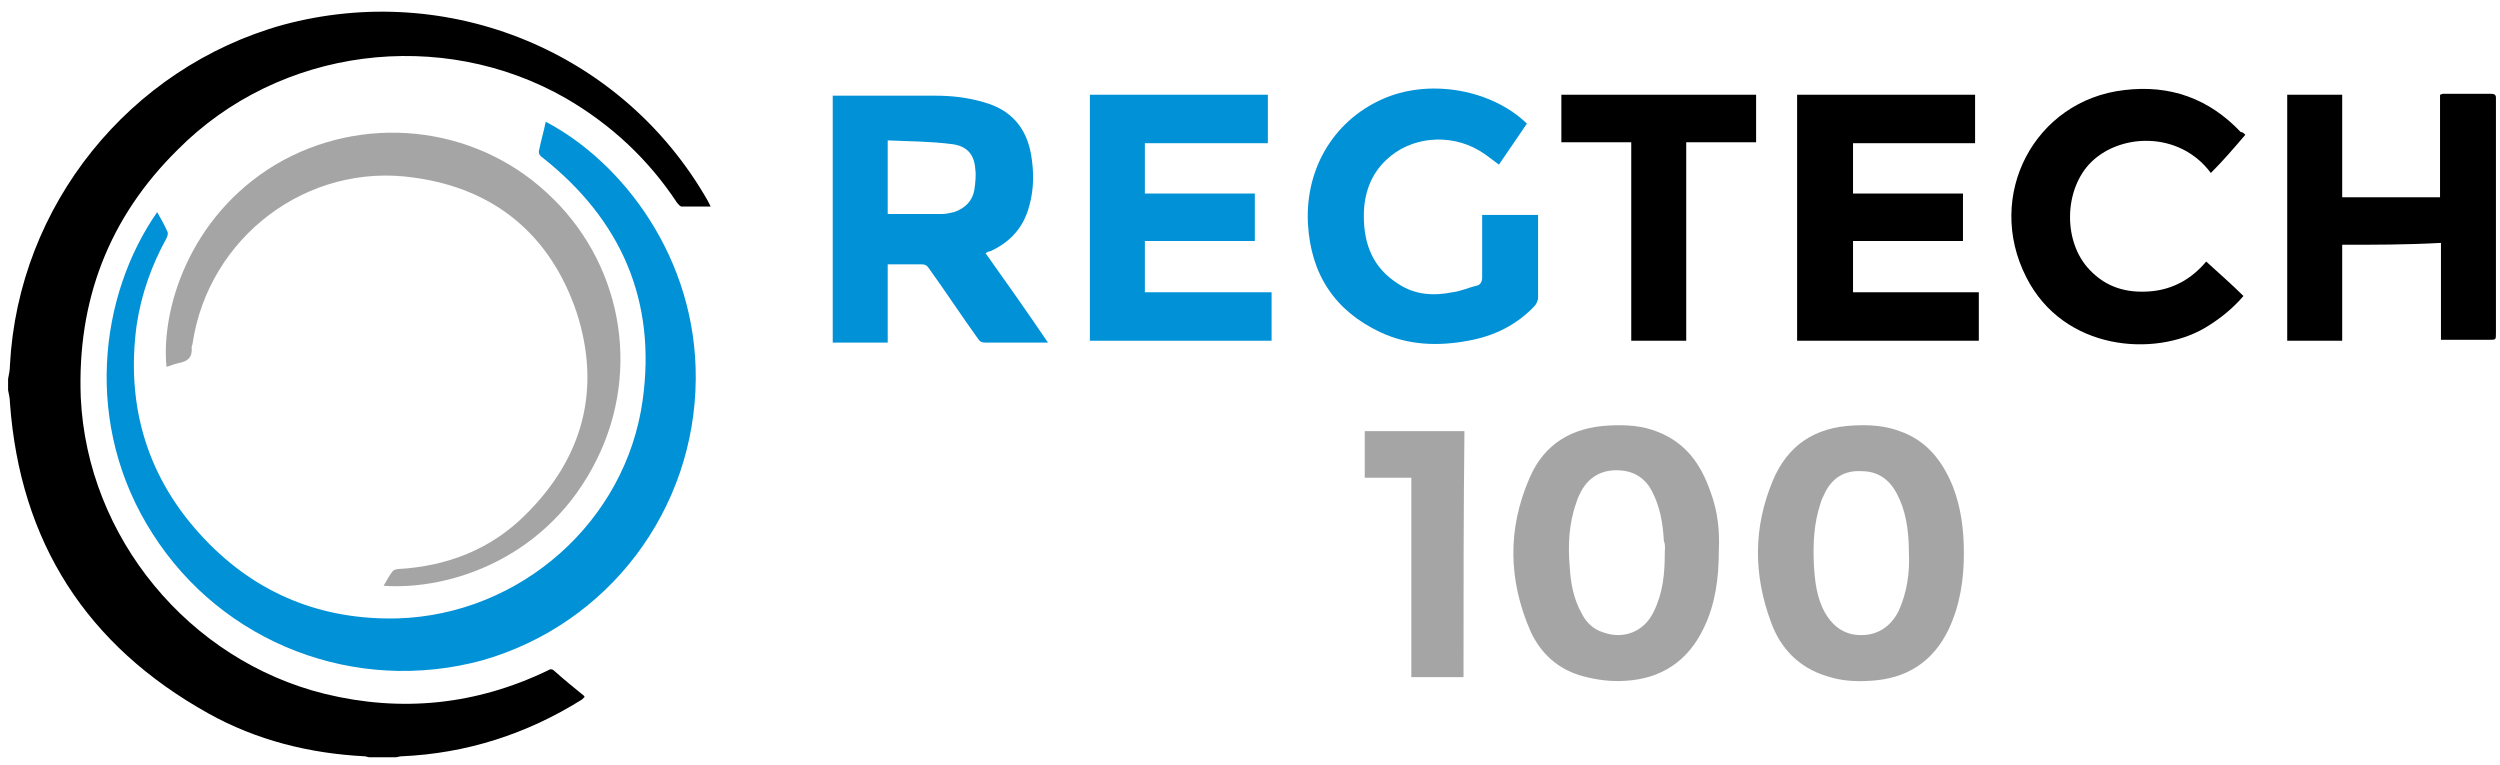 <svg width="206" height="63" viewBox="0 0 206 63" fill="none" xmlns="http://www.w3.org/2000/svg">
<path d="M0.666 31.224C0.743 30.84 0.82 30.457 0.82 30.073C1.511 16.943 10.647 5.58 23.316 2.048C36.983 -1.637 51.34 4.275 58.327 16.559C58.404 16.713 58.481 16.867 58.557 17.02C57.713 17.02 56.945 17.02 56.177 17.02C56.024 17.02 55.87 16.79 55.793 16.713C53.413 13.104 50.342 10.264 46.657 8.114C36.368 2.202 23.009 3.891 14.64 12.337C8.958 17.942 6.348 24.775 6.655 32.76C7.192 44.277 15.561 54.412 26.771 57.176C33.067 58.711 39.209 58.097 45.121 55.256C45.352 55.103 45.505 55.103 45.735 55.333C46.503 56.024 47.271 56.638 48.115 57.329C48.115 57.329 48.115 57.406 48.192 57.406C48.115 57.483 48.039 57.56 47.962 57.636C43.432 60.477 38.441 62.09 33.067 62.32C32.913 62.32 32.76 62.397 32.606 62.397C31.915 62.397 31.147 62.397 30.456 62.397C30.303 62.397 30.149 62.32 30.072 62.32C25.543 62.09 21.166 61.015 17.174 58.788C7.115 53.183 1.664 44.661 0.82 33.221C0.82 32.837 0.743 32.53 0.666 32.146C0.666 31.839 0.666 31.532 0.666 31.224Z" fill="black"/>
<path d="M12.951 17.48C13.258 18.017 13.565 18.555 13.796 19.092C13.873 19.246 13.796 19.476 13.719 19.63C12.49 21.856 11.646 24.236 11.262 26.77C10.341 33.527 12.183 39.515 16.867 44.429C21.166 48.959 26.541 51.109 32.76 50.956C42.895 50.648 51.571 42.971 52.953 32.989C54.105 24.774 51.187 18.094 44.661 12.95C44.431 12.796 44.354 12.566 44.431 12.336C44.584 11.568 44.815 10.8 44.968 10.032C51.264 13.334 57.406 21.242 57.33 31.223C57.253 41.972 50.189 51.416 39.747 54.411C29.305 57.251 18.326 53.029 12.567 43.969C6.809 34.985 8.191 24.313 12.951 17.48Z" fill="#0091D7"/>
<path d="M31.608 48.269C31.838 47.886 32.069 47.425 32.376 47.041C32.453 46.964 32.683 46.887 32.837 46.887C36.829 46.657 40.438 45.275 43.279 42.434C48.039 37.751 49.574 32.069 47.501 25.696C45.352 19.401 40.822 15.562 34.142 14.64C25.312 13.335 17.174 19.554 15.868 28.307C15.868 28.384 15.792 28.537 15.792 28.614C15.868 29.459 15.485 29.766 14.717 29.919C14.333 29.996 14.026 30.15 13.719 30.226C13.258 25.543 15.561 17.865 22.702 13.565C29.842 9.342 38.979 10.264 45.044 15.869C51.187 21.474 52.876 30.38 49.191 37.828C45.198 45.966 37.136 48.653 31.608 48.269Z" fill="#A5A5A5"/>
<path d="M192.997 20.168C192.997 22.855 192.997 25.465 192.997 28.076C191.461 28.076 190.002 28.076 188.467 28.076C188.467 21.319 188.467 14.563 188.467 7.806C189.926 7.806 191.461 7.806 192.997 7.806C192.997 10.647 192.997 13.411 192.997 16.252C195.684 16.252 198.371 16.252 201.059 16.252C201.059 13.411 201.059 10.647 201.059 7.806C201.135 7.806 201.212 7.729 201.289 7.729C202.594 7.729 203.976 7.729 205.281 7.729C205.512 7.729 205.665 7.806 205.665 8.037C205.665 8.113 205.665 8.19 205.665 8.267C205.665 14.64 205.665 21.089 205.665 27.462C205.665 27.999 205.665 27.999 205.128 27.999C203.976 27.999 202.748 27.999 201.596 27.999C201.442 27.999 201.289 27.999 201.135 27.999C201.135 25.312 201.135 22.701 201.135 20.014C198.371 20.168 195.761 20.168 192.997 20.168Z" fill="black"/>
<path d="M162.747 7.807C162.747 9.112 162.747 10.417 162.747 11.799C159.369 11.799 156.067 11.799 152.689 11.799C152.689 13.181 152.689 14.563 152.689 15.945C155.683 15.945 158.754 15.945 161.749 15.945C161.749 17.25 161.749 18.479 161.749 19.861C158.754 19.861 155.683 19.861 152.689 19.861C152.689 21.32 152.689 22.625 152.689 24.084C156.144 24.084 159.599 24.084 163.054 24.084C163.054 25.466 163.054 26.771 163.054 28.076C158.063 28.076 153.073 28.076 148.082 28.076C148.082 21.32 148.082 14.563 148.082 7.807C152.919 7.807 157.833 7.807 162.747 7.807Z" fill="black"/>
<path d="M94.337 19.861C94.337 21.32 94.337 22.625 94.337 24.084C97.792 24.084 101.247 24.084 104.779 24.084C104.779 25.466 104.779 26.771 104.779 28.076C99.788 28.076 94.797 28.076 89.807 28.076C89.807 21.32 89.807 14.563 89.807 7.807C94.644 7.807 99.558 7.807 104.471 7.807C104.471 9.112 104.471 10.494 104.471 11.799C101.093 11.799 97.715 11.799 94.337 11.799C94.337 13.181 94.337 14.563 94.337 15.945C97.331 15.945 100.402 15.945 103.397 15.945C103.397 17.25 103.397 18.556 103.397 19.861C100.325 19.861 97.331 19.861 94.337 19.861Z" fill="#0091D7"/>
<path d="M125.815 10.186C125.048 11.338 124.28 12.413 123.512 13.565C122.975 13.181 122.437 12.72 121.9 12.413C119.443 10.954 116.218 11.261 114.222 13.181C112.916 14.409 112.379 16.022 112.379 17.788C112.379 20.168 113.147 22.087 115.22 23.392C116.602 24.314 118.137 24.391 119.673 24.084C120.364 24.007 120.978 23.7 121.669 23.546C121.976 23.469 122.13 23.239 122.13 22.855C122.13 21.166 122.13 19.477 122.13 17.711C123.666 17.711 125.124 17.711 126.737 17.711C126.737 17.864 126.737 17.941 126.737 18.095C126.737 20.244 126.737 22.394 126.737 24.544C126.737 24.774 126.583 25.082 126.43 25.235C124.971 26.771 123.128 27.692 120.978 28.076C118.521 28.537 116.064 28.46 113.761 27.385C109.999 25.619 108.003 22.625 107.772 18.402C107.542 13.718 110.076 9.726 114.222 8.037C117.984 6.501 122.975 7.422 125.815 10.186Z" fill="#0091D7"/>
<path d="M185.014 11.108C184.093 12.183 183.172 13.258 182.174 14.256C179.563 10.724 174.496 10.955 172.116 13.565C170.043 15.869 170.043 20.015 172.192 22.241C173.574 23.7 175.264 24.161 177.183 24.007C179.102 23.854 180.638 22.932 181.79 21.55C182.788 22.472 183.863 23.393 184.861 24.391C183.94 25.466 182.865 26.311 181.713 27.002C177.567 29.459 170.043 28.921 166.971 22.855C163.516 16.099 167.662 8.268 175.033 7.423C178.795 6.962 182.02 8.114 184.631 10.878C184.784 10.878 184.861 10.955 185.014 11.108Z" fill="black"/>
<path d="M144.703 7.807C144.703 9.112 144.703 10.417 144.703 11.722C142.784 11.722 140.941 11.722 138.945 11.722C138.945 17.174 138.945 22.625 138.945 28.076C137.409 28.076 135.95 28.076 134.415 28.076C134.415 22.625 134.415 17.174 134.415 11.722C132.495 11.722 130.576 11.722 128.656 11.722C128.656 10.417 128.656 9.112 128.656 7.807C134.031 7.807 139.329 7.807 144.703 7.807Z" fill="black"/>
<path d="M120.594 55.794C119.135 55.794 117.753 55.794 116.294 55.794C116.294 50.343 116.294 44.892 116.294 39.363C114.989 39.363 113.684 39.363 112.455 39.363C112.455 38.058 112.455 36.753 112.455 35.524C115.219 35.524 117.906 35.524 120.67 35.524C120.594 42.204 120.594 48.961 120.594 55.794Z" fill="#A5A5A5"/>
<path d="M81.209 20.86C81.362 20.783 81.439 20.706 81.593 20.706C83.282 19.938 84.357 18.71 84.818 16.944C85.201 15.562 85.201 14.18 84.971 12.798C84.587 10.494 83.282 9.035 81.055 8.421C79.75 8.037 78.445 7.884 77.063 7.884C74.376 7.884 71.612 7.884 68.924 7.884C68.847 7.884 68.771 7.884 68.617 7.884C68.617 14.64 68.617 21.397 68.617 28.23C70.153 28.23 71.612 28.23 73.147 28.23C73.147 26.08 73.147 23.931 73.147 21.781C74.069 21.781 74.99 21.781 75.911 21.781C76.218 21.781 76.372 21.858 76.525 22.088C77.907 24.007 79.213 26.004 80.595 27.923C80.748 28.154 80.902 28.23 81.209 28.23C82.821 28.23 84.434 28.23 85.969 28.23C86.123 28.23 86.2 28.23 86.353 28.23C84.587 25.62 82.898 23.24 81.209 20.86ZM80.288 15.639C80.134 16.56 79.52 17.174 78.599 17.481C78.291 17.558 77.907 17.635 77.6 17.635C76.141 17.635 74.683 17.635 73.147 17.635C73.147 15.639 73.147 13.719 73.147 11.569C74.913 11.646 76.679 11.646 78.445 11.876C79.673 12.03 80.288 12.721 80.364 13.949C80.441 14.487 80.364 15.101 80.288 15.639Z" fill="#0091D7"/>
<path d="M160.903 40.054C160.058 37.981 158.753 36.291 156.527 35.524C155.298 35.063 153.993 34.986 152.688 35.063C149.54 35.217 147.313 36.675 146.085 39.593C144.472 43.432 144.472 47.348 145.931 51.263C146.699 53.413 148.234 55.026 150.538 55.717C151.69 56.1 152.841 56.177 154.07 56.1C157.064 55.947 159.291 54.565 160.596 51.801C161.517 49.805 161.824 47.732 161.824 45.582C161.824 43.662 161.594 41.82 160.903 40.054ZM156.45 50.342C155.682 51.878 154.3 52.569 152.611 52.262C151.613 52.031 150.922 51.417 150.384 50.496C149.693 49.267 149.54 47.885 149.463 46.503C149.386 44.814 149.463 43.125 150 41.513C150.077 41.205 150.231 40.898 150.384 40.591C150.999 39.363 151.997 38.748 153.379 38.825C154.761 38.825 155.682 39.516 156.296 40.668C156.987 41.973 157.294 43.509 157.294 45.582C157.371 47.194 157.141 48.806 156.45 50.342Z" fill="#A5A5A5"/>
<path d="M140.941 40.515C140.173 38.288 138.944 36.522 136.641 35.601C135.336 35.063 133.954 34.986 132.572 35.063C129.577 35.217 127.274 36.522 126.045 39.363C124.203 43.586 124.279 47.809 126.122 52.032C126.967 53.874 128.426 55.179 130.422 55.717C131.574 56.024 132.725 56.178 133.877 56.101C136.871 55.947 139.098 54.488 140.403 51.724C141.324 49.805 141.632 47.732 141.632 45.352C141.708 43.816 141.555 42.127 140.941 40.515ZM137.178 45.582C137.178 47.271 137.025 48.883 136.257 50.419C135.489 52.032 133.8 52.722 132.111 52.108C131.343 51.878 130.729 51.34 130.345 50.573C129.654 49.344 129.424 48.039 129.347 46.734C129.193 44.968 129.27 43.125 129.884 41.436C129.961 41.129 130.115 40.822 130.268 40.515C130.882 39.363 131.881 38.749 133.186 38.749C134.491 38.749 135.489 39.286 136.103 40.438C136.794 41.743 137.025 43.125 137.102 44.584C137.255 44.968 137.178 45.275 137.178 45.582Z" fill="#A5A5A5"/>
</svg>
